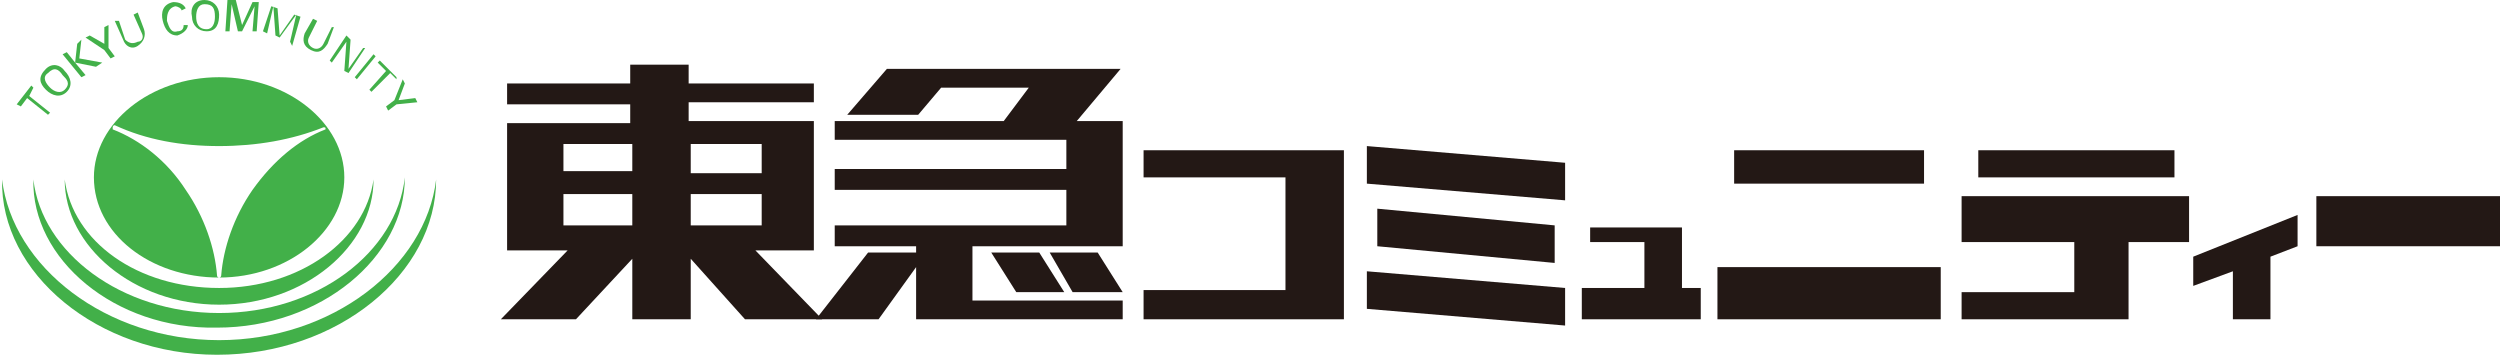<?xml version="1.0" encoding="utf-8"?>
<!-- Generator: Adobe Illustrator 26.5.0, SVG Export Plug-In . SVG Version: 6.00 Build 0)  -->
<svg version="1.1" id="レイヤー_1" xmlns="http://www.w3.org/2000/svg" xmlns:xlink="http://www.w3.org/1999/xlink" x="0px"
	 y="0px" viewBox="0 0 119.8 17" style="enable-background:new 0 0 119.8 17;" xml:space="preserve">
<style type="text/css">
	.st0{fill:#42B049;}
	.st1{fill:#231815;}
</style>
<path class="st0" d="M10.5,3.7c-3.3,0-6,2.2-6,4.8c0,2.7,2.7,4.8,6,4.8c3.3,0,6-2.2,6-4.8C16.5,5.9,13.8,3.7,10.5,3.7z M15.6,6.2
	L15.6,6.2c-1.3,0.5-2.5,1.5-3.5,2.9c-0.9,1.3-1.4,2.8-1.5,4.1v0c0,0,0,0.1-0.1,0.1c0,0-0.1,0-0.1-0.1l0,0c-0.1-1.3-0.6-2.8-1.5-4.1
	C8,7.7,6.7,6.7,5.4,6.2c0,0,0,0,0,0l0,0c0,0,0,0,0-0.1c0,0,0-0.1,0.1-0.1c0,0,0,0,0,0C7,6.7,8.7,7,10.5,7c1.8,0,3.5-0.3,5-0.9
	c0,0,0,0,0,0C15.6,6.1,15.6,6.1,15.6,6.2C15.6,6.2,15.6,6.2,15.6,6.2z"/>
<path class="st0" d="M0.1,8.6c0.5,4.2,5,7.7,10.4,7.7c5.4,0,9.9-3.5,10.4-7.7l0,0c0,0,0,0,0,0c0,0,0,0,0,0v0c0,4.5-4.7,8.4-10.5,8.4
	C4.7,17,0,13.1,0.1,8.6L0.1,8.6C0,8.6,0,8.6,0.1,8.6C0,8.6,0.1,8.6,0.1,8.6"/>
<path class="st0" d="M1.6,8.6C2,12.1,5.8,15,10.5,15c4.7,0,8.5-2.9,8.9-6.5l0,0c0,0,0,0,0,0c0,0,0,0,0,0v0c0,3.8-4,7.2-9,7.2
	C5.5,15.8,1.5,12.4,1.6,8.6L1.6,8.6C1.5,8.6,1.5,8.6,1.6,8.6C1.5,8.6,1.6,8.6,1.6,8.6"/>
<path class="st0" d="M3.1,8.6c0.4,3,3.5,5.2,7.4,5.2c3.9,0,7-2.3,7.4-5.2l0,0c0,0,0,0,0,0c0,0,0,0,0,0l0,0c0,3.2-3.3,6-7.4,6
	C6.4,14.6,3.1,11.8,3.1,8.6L3.1,8.6C3.1,8.6,3.1,8.6,3.1,8.6C3.1,8.6,3.1,8.6,3.1,8.6"/>
<path class="st0" d="M1.3,4.7L1,5.1L0.8,5l0.7-0.9l0.1,0.1L1.4,4.6l1,0.8L2.3,5.5L1.3,4.7z"/>
<path class="st0" d="M2.4,4.2C2.2,4,2,3.7,2.3,3.5C2.6,3.2,2.8,3.3,3,3.6C3.2,3.8,3.4,4,3.1,4.3C2.9,4.5,2.6,4.4,2.4,4.2z M2.2,4.3
	c0.3,0.3,0.7,0.4,1,0.1c0.3-0.3,0.2-0.7-0.1-1C2.9,3.1,2.5,3,2.2,3.3C1.8,3.7,1.9,4,2.2,4.3z"/>
<path class="st0" d="M3.9,3.7L3,2.6l0.2-0.1L3.6,3l0.1-0.9l0.2-0.2L3.8,2.8l1.1,0.2L4.6,3.2L3.6,3l0.5,0.6L3.9,3.7z"/>
<path class="st0" d="M5,2.1l0-0.8l0.2-0.1l0,1.1l0.3,0.4L5.3,2.8L5,2.4L4.1,1.8l0.2-0.1L5,2.1z"/>
<path class="st0" d="M6.9,1.4c0.1,0.3,0,0.6-0.3,0.8C6.3,2.4,6,2.2,5.9,1.9L5.5,1L5.7,1l0.3,0.9C6.2,2.1,6.4,2.1,6.6,2
	C6.8,2,6.9,1.8,6.8,1.6L6.4,0.7l0.2-0.1L6.9,1.4z"/>
<path class="st0" d="M8.7,0.5c0-0.1-0.2-0.2-0.3-0.2C8,0.4,8,0.8,8,1c0.1,0.3,0.2,0.6,0.5,0.5c0.2,0,0.3-0.1,0.3-0.3l0.2,0
	c0,0.2-0.2,0.4-0.5,0.5C8.1,1.7,7.9,1.4,7.8,1c-0.1-0.4,0-0.8,0.5-0.9c0.3,0,0.5,0.1,0.6,0.3L8.7,0.5z"/>
<path class="st0" d="M9.4,0.8c0-0.3,0.1-0.6,0.4-0.6c0.4,0,0.5,0.2,0.5,0.6c0,0.3-0.1,0.6-0.4,0.6C9.5,1.4,9.4,1.1,9.4,0.8z
	 M9.2,0.8c0,0.4,0.3,0.7,0.7,0.7c0.5,0,0.6-0.4,0.6-0.8c0-0.4-0.3-0.7-0.7-0.7C9.3,0,9.1,0.4,9.2,0.8z"/>
<path class="st0" d="M12.2,0.3L12.2,0.3l-0.6,1.2l-0.2,0l-0.3-1.3h0L11,1.5l-0.2,0L10.9,0l0.4,0l0.3,1.2h0l0.5-1.1l0.3,0l-0.1,1.4
	l-0.2,0L12.2,0.3z"/>
<path class="st0" d="M14.2,0.7L14.2,0.7l-0.8,1.1l-0.2-0.1l-0.1-1.4h0l-0.3,1.3l-0.2-0.1L13,0.3l0.3,0.1l0.1,1.3h0l0.7-1l0.3,0.1
	l-0.4,1.4L13.9,2L14.2,0.7z"/>
<path class="st0" d="M15.7,2.1c-0.2,0.3-0.4,0.5-0.8,0.3c-0.4-0.2-0.4-0.5-0.3-0.8L15,0.9l0.2,0.1l-0.4,0.8c-0.1,0.2,0,0.4,0.2,0.5
	c0.2,0.1,0.4,0,0.5-0.2l0.4-0.8L16,1.3L15.7,2.1z"/>
<path class="st0" d="M17.5,2.3l-0.8,1.2l-0.2-0.1l0.1-1.4l0,0l-0.7,1l-0.1-0.1l0.8-1.2l0.2,0.2l-0.1,1.4h0l0.7-1L17.5,2.3z"/>
<path class="st0" d="M17,3.7l0.9-1.1L18,2.7l-0.9,1.1L17,3.7z"/>
<path class="st0" d="M18.5,3.4L18.1,3l0.1-0.1l0.8,0.8L19,3.8l-0.3-0.3l-0.9,0.9l-0.1-0.1L18.5,3.4z"/>
<path class="st0" d="M19.1,4.8l0.8-0.1L20,4.9L19,5l-0.4,0.3l-0.1-0.2l0.4-0.3l0.4-1L19.4,4L19.1,4.8z"/>
<polygon class="st1" points="54.8,7.2 64.4,7.2 64.4,15.3 54.8,15.3 54.8,13.9 61.6,13.9 61.6,8.5 54.8,8.5 "/>
<polygon class="st1" points="75,9.6 65.5,8.8 65.5,7 75,7.8 "/>
<polygon class="st1" points="74.5,12.6 66,11.8 66,10 74.5,10.8 "/>
<polygon class="st1" points="75,15.6 65.5,14.8 65.5,13 75,13.8 "/>
<polygon class="st1" points="80.6,13.8 80.6,10.9 76.2,10.9 76.2,11.6 78.8,11.6 78.8,13.8 75.8,13.8 75.8,15.3 81.5,15.3 
	81.5,13.8 "/>
<rect x="82.3" y="12.8" class="st1" width="10.7" height="2.5"/>
<rect x="83.1" y="7.2" class="st1" width="9.1" height="1.6"/>
<rect x="94.8" y="7.2" class="st1" width="9.4" height="1.3"/>
<polygon class="st1" points="104.9,9.4 94,9.4 94,11.6 99.4,11.6 99.4,14 94,14 94,15.3 102,15.3 102,11.6 104.9,11.6 "/>
<polygon class="st1" points="110.1,10.3 105.1,12.3 105.1,13.7 107,13 107,15.3 108.8,15.3 108.8,12.3 110.1,11.8 "/>
<rect x="111" y="9.4" class="st1" width="8.8" height="2.4"/>
<path class="st1" d="M36.2,12h2.8V5.8h-6V4.9l6,0V4l-6,0V3.1h-2.8V4l-5.9,0v1l5.9,0v0.8l0,0v0.1h-5.9V12h2.9L24,15.3h3.6l2.7-2.9
	v2.9h2.8v-2.9l2.6,2.9h3.7L36.2,12z M30.3,10.8H27V9.3h3.3V10.8z M30.3,8.2H27V6.9h3.3V8.2z M33.1,6.9h3.4v1.4h-3.4V6.9z M33.1,10.8
	V9.3h3.4v1.5H33.1z"/>
<polygon class="st1" points="46.6,11.8 53.8,11.8 53.8,5.8 51.6,5.8 53.7,3.3 42.5,3.3 40.6,5.5 44,5.5 45.1,4.2 49.3,4.2 48.1,5.8 
	40,5.8 40,6.7 51.1,6.7 51.1,8.1 40,8.1 40,9.1 51.1,9.1 51.1,10.8 40,10.8 40,11.8 43.9,11.8 43.9,12.1 41.6,12.1 39.1,15.3 
	42.1,15.3 43.9,12.8 43.9,15.3 53.8,15.3 53.8,14.4 46.6,14.4 "/>
<polygon class="st1" points="53.8,14 52.6,12.1 50.3,12.1 51.4,14 "/>
<polygon class="st1" points="47.5,12.1 48.7,14 51,14 49.8,12.1 "/>
</svg>
